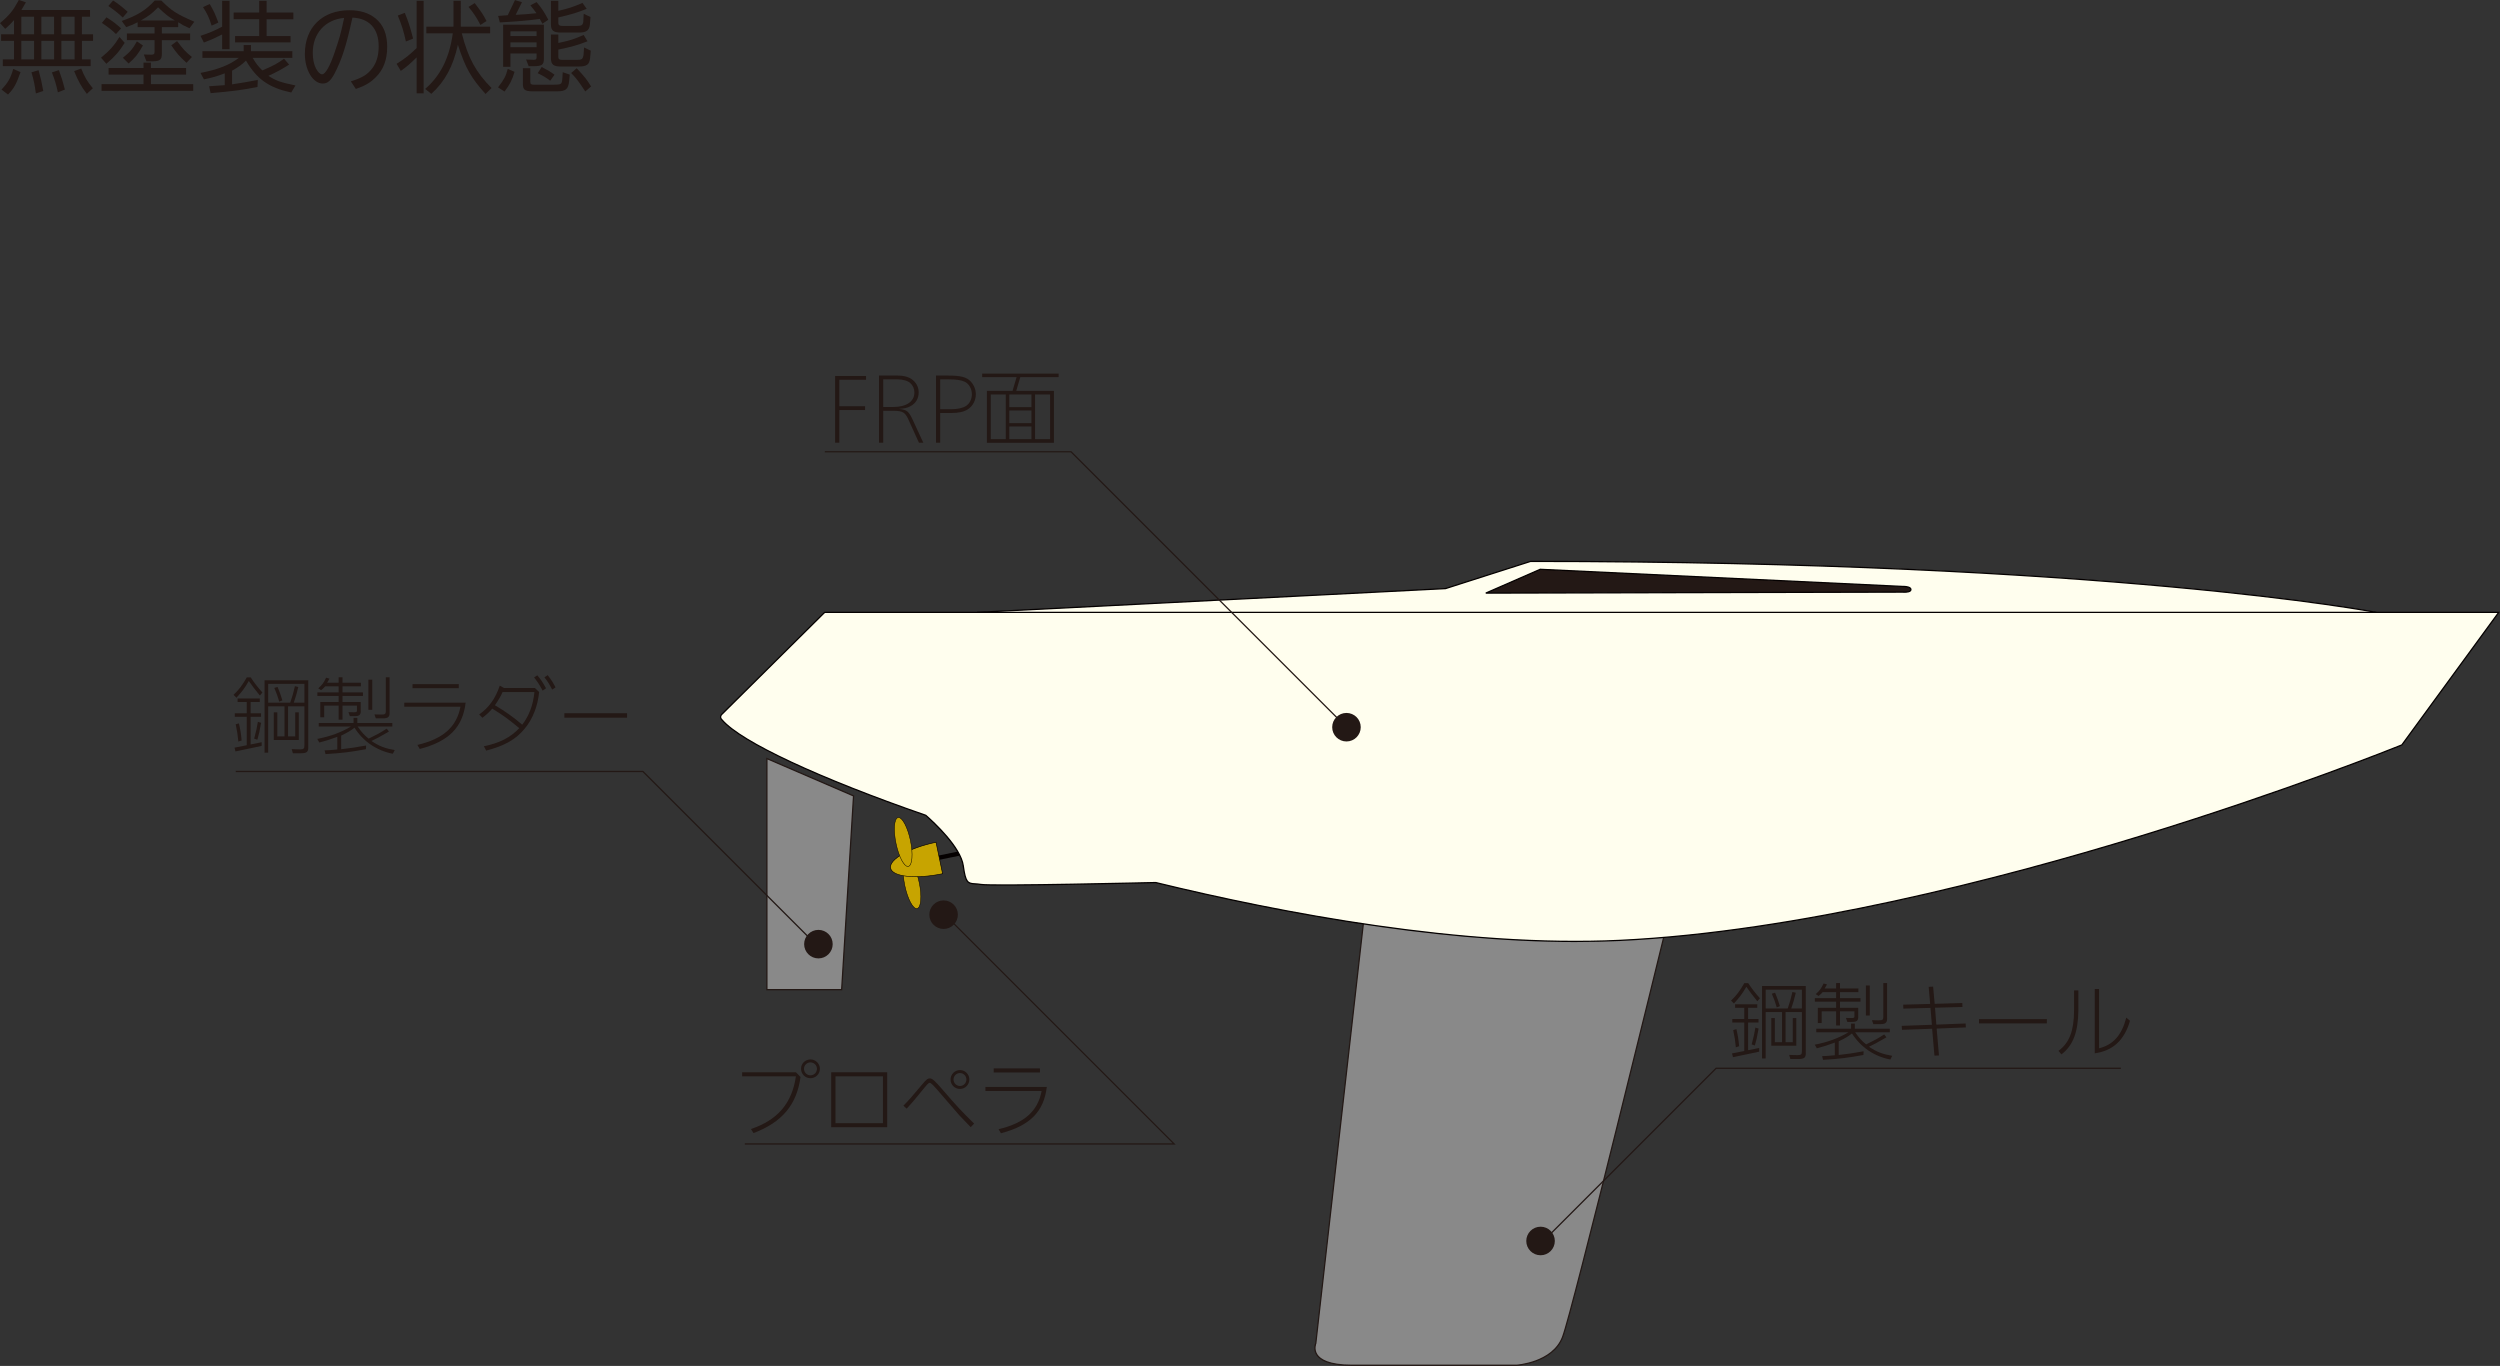 <?xml version="1.0" encoding="UTF-8"?><svg xmlns="http://www.w3.org/2000/svg" viewBox="0 0 576.206 314.823"><rect x="0" y="0" width="576.206" height="314.823" fill="#333333" stroke="none"/><defs><style>.d{fill:#040000;}.e{fill:#fffeee;}.f{fill:#898989;}.g{fill:#231815;}.h{fill:#c7a400;}</style></defs><g id="a"/><g id="b"><g id="c"><g><line class="h" x1="214.097" y1="198.142" x2="225.808" y2="195.766"/><rect class="d" x="213.977" y="196.454" width="11.95" height="1" transform="translate(-34.813 47.74) rotate(-11.485)"/></g><g><path class="h" d="M211.866,203.43c.65,3.108,.432,5.781-.483,5.972-.918,.191-2.188-2.169-2.84-5.277-.647-3.108-.43-5.781,.488-5.972,.918-.191,2.185,2.169,2.835,5.277Z"/><path class="d" d="M211.278,209.468c-.946,0-2.148-2.276-2.789-5.333-.314-1.509-.436-2.963-.344-4.095,.094-1.155,.405-1.844,.875-1.942,.039-.008,.077-.012,.117-.012,.945,0,2.145,2.276,2.783,5.332h0c.315,1.507,.438,2.962,.347,4.096-.093,1.154-.403,1.844-.872,1.942-.038,.008-.077,.012-.117,.012Zm-2.136-11.271c-.034,0-.067,.003-.1,.01-.412,.086-.698,.757-.787,1.842-.091,1.122,.03,2.565,.342,4.064,.645,3.07,1.892,5.416,2.775,5.234,.41-.086,.696-.757,.784-1.842,.091-1.124-.032-2.567-.345-4.064-.618-2.957-1.793-5.244-2.669-5.244Z"/></g><g><path class="e" d="M547.703,141.141s-60.191-11.753-194.94-11.753l-19.584,6.269-107.987,5.484"/><path class="d" d="M225.2,141.292l-.016-.3,107.967-5.483,19.612-6.27c133.224,0,194.367,11.639,194.969,11.756l-.057,.294c-.603-.117-61.717-11.749-194.889-11.75l-19.6,6.269-107.986,5.484Z"/></g><g><path class="g" d="M438.561,136.469l-96.114,.234,12.536-5.484,83.626,3.951s1.819-.042,1.819,.711c0,.753-1.867,.589-1.867,.589Z"/><path class="d" d="M342.448,136.852l-.061-.287,12.568-5.499,.035,.001,83.626,3.952c.125-.006,1.315-.018,1.775,.432,.124,.122,.188,.266,.188,.429,0,.16-.065,.304-.188,.417-.461,.421-1.669,.336-1.835,.322l-96.107,.233Zm12.563-5.483l-11.842,5.181,95.399-.231,.006,0c.342,.03,1.299,.045,1.614-.244,.062-.057,.09-.119,.09-.195,0-.082-.03-.149-.097-.214-.313-.306-1.25-.35-1.568-.347l-83.602-3.95Z"/></g><g><path class="f" d="M314.244,212.696l-10.968,96.886s-2.31,5.092,8.322,5.092h37.912s8.322-.462,10.634-6.476c2.31-6.009,23.302-92.107,23.302-92.107"/><path class="g" d="M311.597,314.823c-4.374,0-7.137-.847-8.214-2.518-.824-1.279-.335-2.569-.254-2.763l10.965-96.863,.298,.034-10.98,96.93c-.006,.013-.562,1.286,.226,2.503,.701,1.084,2.651,2.377,7.959,2.377h37.912c.074-.004,8.244-.527,10.494-6.38,2.28-5.932,23.087-91.228,23.297-92.088l.291,.071c-.21,.861-21.021,86.175-23.308,92.125-2.321,6.036-10.682,6.567-10.766,6.572h-37.92Z"/></g><g><polygon class="f" points="176.752 174.832 176.752 228.104 193.99 228.104 196.732 183.445 176.752 174.832"/><path class="g" d="M194.131,228.253h-17.528v-53.65l20.286,8.745-.006,.105-2.751,44.799Zm-17.229-.3h16.946l2.727-44.413-19.673-8.481v52.894Z"/></g><polygon class="g" points="355.179 286.785 354.967 286.573 395.468 246.071 488.82 246.071 488.82 246.371 395.593 246.371 355.179 286.785"/><g><path class="g" d="M183.463,247.143l1.046,1.083c-.875,6.407-4.24,10.438-10.837,12.929l-.589-.932c6.179-2.092,9.449-5.932,10.362-12.149h-12.396v-.931h12.415Zm5.514-.799c0,1.198-.989,2.167-2.187,2.167s-2.167-.97-2.167-2.187c0-1.198,.97-2.148,2.206-2.148,1.16,0,2.148,.989,2.148,2.167Zm-3.669,0c0,.818,.666,1.502,1.483,1.502,.837,0,1.502-.684,1.502-1.502,0-.836-.684-1.483-1.521-1.483-.798,0-1.464,.666-1.464,1.483Z"/><path class="g" d="M191.578,247.143h12.91v12.662h-12.91v-12.662Zm11.921,11.73v-10.799h-10.932v10.799h10.932Z"/><path class="g" d="M208.211,254.843c1.407-1.426,1.673-1.749,4.24-4.791,1.045-1.255,1.35-1.502,1.882-1.502,.551,0,1.179,.57,3.023,2.719,3.175,3.688,4.106,4.696,7.167,7.7l-.798,.817c-1.198-1.236-2.282-2.376-2.643-2.757-.342-.399-1.863-2.148-4.087-4.734-1.997-2.32-2.396-2.719-2.738-2.719-.266,0-.476,.228-2.357,2.547-1.293,1.578-1.692,2.053-2.928,3.403l-.76-.685Zm15.21-6.046c0,1.217-.97,2.187-2.167,2.187-1.217,0-2.167-.97-2.167-2.187,0-1.198,.97-2.167,2.206-2.167,1.16,0,2.129,.989,2.129,2.167Zm-3.65,0c0,.836,.666,1.502,1.483,1.502,.836,0,1.483-.666,1.483-1.502,0-.817-.666-1.483-1.502-1.483-.798,0-1.464,.685-1.464,1.483Z"/><path class="g" d="M241.27,250.527c-.684,5.704-3.878,8.917-10.571,10.666l-.551-.932c5.932-1.388,9.05-4.145,9.924-8.803h-12.947v-.932h14.145Zm-12.244-4.278h10.666v.932h-10.666v-.932Z"/></g><g><path class="g" d="M405.041,230.776c-1.045-1.274-1.653-2.072-2.547-3.346-.932,1.635-1.54,2.434-2.853,3.859l-.665-.666c1.331-1.292,1.958-2.129,3.061-4.03h.894c.875,1.312,1.312,1.901,2.7,3.498l-.59,.685Zm-.019,1.502h-2.11v2.585h2.396v.818h-2.396v6.369l2.548-.514v.856l-6.046,1.274-.21-.875,2.814-.551v-6.559h-2.757v-.818h2.757v-2.585h-2.11v-.817h5.114v.817Zm-4.943,9.107c-.133-1.502-.267-2.357-.608-3.974l.741-.209c.361,1.559,.476,2.319,.628,3.936l-.761,.247Zm3.65-.666c.494-1.882,.627-2.51,.855-3.878l.741,.228c-.398,2.187-.494,2.643-.855,3.897l-.741-.247Zm12.473-13.461v15.533c0,.989-.381,1.274-1.636,1.293h-1.92l-.267-.951,.97,.038c.438,.019,.779,.019,.989,.019,.76,0,.969-.19,.969-.817v-9.107h-3.764v6.939h1.653v-5.552h.818v6.369h-5.761v-6.369h.817v5.552h1.654v-6.939h-3.765v10.685h-.837v-16.693h10.077Zm-4.164,5.171c.494-1.426,.741-2.281,1.084-3.802l.779,.19c-.361,1.502-.59,2.32-1.046,3.612h2.452v-4.334h-8.346v4.334h5.076Zm-2.528-.228c-.361-1.255-.608-1.939-1.142-3.175l.761-.229c.494,1.198,.723,1.844,1.103,3.099l-.722,.304Z"/><path class="g" d="M427.587,237.925c.912,1.312,1.464,1.939,2.528,2.795,2.11-1.045,2.434-1.217,4.164-2.3l.513,.666c-2.472,1.407-2.775,1.578-4.03,2.167,1.768,1.198,3.175,1.73,5.361,2.092l-.438,.855c-3.688-.704-6.807-2.814-8.841-6.008-.874,.703-1.331,.969-3.061,1.825v3.137c2.566-.304,2.984-.361,5.741-.855l-.038,.855c-3.783,.685-5.494,.894-9.315,1.122l-.209-.856c1.159-.038,1.406-.057,2.928-.209v-2.909c-2.072,.741-2.415,.855-4.145,1.312l-.476-.836c2.909-.551,5.514-1.502,7.757-2.852h-7.415v-.817h8.023v-1.179h.875v1.179h8.061v.817h-7.984Zm-2.13-3.308c.494,.019,.913,.019,1.293,.019,.494,0,.665-.076,.665-.342v-1.198h-3.327v3.251h-.894v-3.251h-3.327v2.7h-.894v-3.517h4.221v-1.407h-4.905v-.818h4.905v-1.388h-3.099c-.38,.418-.456,.494-.951,.894l-.646-.438c.894-.779,1.312-1.35,1.806-2.453l.779,.229c-.247,.437-.285,.513-.532,.932h2.643v-1.255h.894v1.255h4.24v.836h-4.24v1.388h4.716v.818h-4.716v1.407h4.202v2.129c0,.817-.343,1.122-1.312,1.122h-1.198l-.323-.913Zm4.601-7.491h.895v6.939h-.895v-6.939Zm4.887-.551v8.156c.019,.989-.361,1.312-1.54,1.312h-1.635l-.323-.913,.836,.019c.305,.019,.532,.019,.704,.019,.874,0,1.083-.133,1.083-.741v-7.852h.875Z"/><path class="g" d="M438.306,236.442l6.959-.247-.323-3.897-6.255,.171-.038-.913,6.217-.171-.342-3.936,1.026-.057,.361,3.974,6.369-.19,.038,.913-6.331,.171,.304,3.897,6.75-.266,.057,.913-6.73,.266,.532,6.198-1.045,.038-.533-6.198-6.939,.247-.076-.913Z"/><path class="g" d="M471.765,234.883v.989h-15.647v-.989h15.647Z"/><path class="g" d="M479.026,228.267v4.525c-.038,5.077-1.217,8.175-3.897,10.229l-.685-.818c2.528-1.882,3.574-4.62,3.593-9.373v-4.563h.989Zm4.771-.323v13.67c3.271-.817,5.229-3.023,6.274-7.072l.855,.741c-1.312,4.487-3.936,6.901-8.118,7.491v-14.83h.988Z"/></g><g><path class="g" d="M59.893,160.304c-1.046-1.274-1.654-2.072-2.548-3.346-.932,1.635-1.54,2.434-2.852,3.859l-.666-.666c1.331-1.292,1.958-2.129,3.061-4.03h.894c.875,1.312,1.312,1.901,2.7,3.498l-.589,.685Zm-.019,1.502h-2.11v2.585h2.396v.818h-2.396v6.369l2.547-.514v.856l-6.046,1.274-.209-.875,2.814-.551v-6.559h-2.757v-.818h2.757v-2.585h-2.11v-.817h5.114v.817Zm-4.943,9.107c-.133-1.502-.266-2.357-.608-3.974l.742-.209c.361,1.559,.475,2.319,.627,3.936l-.761,.247Zm3.65-.666c.494-1.882,.627-2.51,.855-3.878l.742,.228c-.399,2.187-.495,2.643-.855,3.897l-.742-.247Zm12.472-13.461v15.533c0,.989-.38,1.274-1.635,1.293h-1.92l-.266-.951,.969,.038c.438,.019,.78,.019,.989,.019,.761,0,.97-.19,.97-.817v-9.107h-3.765v6.939h1.654v-5.552h.817v6.369h-5.761v-6.369h.817v5.552h1.654v-6.939h-3.765v10.685h-.836v-16.693h10.077Zm-4.164,5.171c.494-1.426,.741-2.281,1.083-3.802l.78,.19c-.361,1.502-.589,2.32-1.046,3.612h2.453v-4.334h-8.347v4.334h5.077Zm-2.529-.228c-.361-1.255-.608-1.939-1.141-3.175l.76-.229c.495,1.198,.723,1.844,1.103,3.099l-.723,.304Z"/><path class="g" d="M82.438,167.452c.913,1.312,1.464,1.939,2.529,2.795,2.11-1.045,2.434-1.217,4.164-2.3l.513,.666c-2.471,1.407-2.775,1.578-4.03,2.167,1.768,1.198,3.175,1.73,5.361,2.092l-.437,.855c-3.688-.704-6.807-2.814-8.841-6.008-.875,.703-1.331,.969-3.061,1.825v3.137c2.566-.304,2.985-.361,5.742-.855l-.038,.855c-3.784,.685-5.495,.894-9.316,1.122l-.209-.856c1.16-.038,1.407-.057,2.928-.209v-2.909c-2.073,.741-2.415,.855-4.145,1.312l-.475-.836c2.909-.551,5.514-1.502,7.757-2.852h-7.415v-.817h8.023v-1.179h.875v1.179h8.062v.817h-7.985Zm-2.129-3.308c.495,.019,.913,.019,1.293,.019,.494,0,.666-.076,.666-.342v-1.198h-3.327v3.251h-.894v-3.251h-3.327v2.7h-.894v-3.517h4.221v-1.407h-4.905v-.818h4.905v-1.388h-3.099c-.38,.418-.457,.494-.951,.894l-.646-.438c.894-.779,1.312-1.35,1.806-2.453l.78,.229c-.248,.437-.286,.513-.533,.932h2.643v-1.255h.894v1.255h4.24v.836h-4.24v1.388h4.715v.818h-4.715v1.407h4.202v2.129c0,.817-.342,1.122-1.312,1.122h-1.198l-.323-.913Zm4.601-7.491h.894v6.939h-.894v-6.939Zm4.886-.551v8.156c.019,.989-.361,1.312-1.54,1.312h-1.635l-.323-.913,.837,.019c.304,.019,.532,.019,.703,.019,.875,0,1.084-.133,1.084-.741v-7.852h.875Z"/><path class="g" d="M107.322,161.958c-.684,5.704-3.878,8.917-10.571,10.666l-.551-.932c5.932-1.388,9.05-4.145,9.924-8.803h-12.947v-.932h14.145Zm-12.244-4.278h10.666v.932h-10.666v-.932Z"/><path class="g" d="M111.521,171.996c3.631-.741,6.103-1.996,8.156-4.164-2.529-2.11-3.384-2.738-6.217-4.506-.722,.836-1.293,1.35-2.262,2.11l-.761-.76c2.282-1.616,3.746-3.669,4.753-6.655l.989,.552h7.111l.97,.931c-.285,3.137-1.464,6.198-3.271,8.366-2.034,2.529-4.601,3.993-8.936,5.133l-.532-1.008Zm4.315-12.491c-.456,1.027-.76,1.559-1.768,3.042,2.32,1.35,4.468,2.89,6.293,4.487,1.597-2.091,2.509-4.506,2.813-7.529h-7.339Zm8.004-3.859c.836,.989,1.083,1.369,2.015,2.985l-.779,.552c-.817-1.483-1.141-1.978-1.978-3.042l.742-.495Zm2.396-.038c.855,1.122,1.255,1.73,1.806,2.833l-.779,.494c-.608-1.198-1.008-1.825-1.787-2.833l.76-.495Z"/><path class="g" d="M130.074,164.391h14.45v1.027h-14.45v-1.027Z"/></g><path class="g" d="M358.361,286.027c0,1.814-1.472,3.289-3.288,3.289-1.819,0-3.294-1.475-3.294-3.289,0-1.819,1.474-3.294,3.294-3.294,1.816,0,3.288,1.475,3.288,3.294Z"/><polygon class="g" points="188.524 218.371 148.11 177.957 54.329 177.957 54.329 177.657 148.234 177.657 188.736 218.159 188.524 218.371"/><path class="g" d="M185.339,217.607c0,1.814,1.474,3.289,3.291,3.289,1.816,0,3.291-1.475,3.291-3.289,0-1.819-1.475-3.288-3.291-3.288-1.817,0-3.291,1.469-3.291,3.288Z"/><path class="g" d="M214.192,210.818c0,1.814,1.474,3.289,3.291,3.289,1.816,0,3.291-1.475,3.291-3.289,0-1.819-1.475-3.288-3.291-3.288-1.817,0-3.291,1.469-3.291,3.288Z"/><g><path class="e" d="M190.07,141.141l-21.343,21.152-2.424,2.408s-.599,.626,.164,1.278c4.291,4.991,22.181,13.382,46.905,21.937,1.676,1.469,8.054,7.319,8.643,11.642,.679,4.975,1.358,3.846,4.073,4.296,2.546,.424,36.058-.339,40.293-.44,35.706,8.703,74.933,14.861,107.011,13.329,78.736-3.761,180.188-45.046,180.188-45.046l6.871-9.404,15.458-21.152H190.07Z"/><path class="d" d="M363.122,217.13c-33.63,0-70.586-7.188-96.756-13.566-1.044,.025-37.629,.882-40.302,.438-.514-.085-.953-.113-1.339-.138-1.78-.113-2.317-.322-2.858-4.286-.588-4.32-7.19-10.318-8.571-11.53-24.634-8.526-42.62-16.944-46.942-21.971-.261-.221-.409-.484-.423-.768-.021-.41,.252-.7,.264-.712l2.427-2.411,21.387-21.195h386.197l-.175,.238-22.354,30.59-.039,.016c-.254,.103-25.772,10.447-60.581,21.117-32.129,9.848-78.969,21.996-119.656,23.939-3.379,.161-6.813,.238-10.278,.238Zm-96.724-13.867l.02,.005c28.847,7.031,70.821,15.051,106.968,13.324,40.656-1.942,87.469-14.083,119.58-23.926,34.158-10.47,59.365-20.625,60.52-21.093l22.13-30.283H190.132l-23.722,23.516h0s-.194,.211-.179,.49c.011,.197,.123,.388,.334,.568,4.308,5.008,22.256,13.396,46.856,21.909l.05,.029c1.89,1.656,8.102,7.398,8.692,11.735,.532,3.897,1.007,3.927,2.58,4.027,.394,.025,.84,.053,1.369,.141,2.671,.446,39.89-.434,40.266-.442l.02-0Z"/></g><g><path class="h" d="M205.255,200.094c.419,2.005,5.792,2.578,11.997,1.284l-1.514-7.256c-6.208,1.294-10.902,3.973-10.483,5.972Z"/><path class="d" d="M211.083,202.136c-3.29,0-5.625-.717-5.9-2.027h0c-.209-1.001,.782-2.184,2.792-3.33,1.988-1.133,4.74-2.103,7.748-2.729l.072-.015,1.544,7.4-.072,.015c-2.229,.465-4.355,.687-6.185,.687Zm4.599-7.927c-2.965,.625-5.674,1.582-7.633,2.698-1.922,1.095-2.914,2.251-2.721,3.171h0c.408,1.953,5.711,2.506,11.838,1.242l-1.484-7.111Z"/></g><g><path class="h" d="M209.838,193.718c.647,3.103,.432,5.781-.485,5.972-.915,.191-2.188-2.175-2.835-5.283-.65-3.103-.435-5.776,.483-5.972,.918-.185,2.188,2.175,2.837,5.283Z"/><path class="d" d="M209.248,199.757c-.444,0-.958-.506-1.462-1.444-.539-1.004-1.009-2.387-1.322-3.894-.666-3.18-.436-5.832,.525-6.038,.038-.008,.076-.011,.114-.011,.948,0,2.15,2.279,2.789,5.336h0c.314,1.507,.437,2.961,.346,4.094-.094,1.156-.404,1.846-.874,1.944-.038,.008-.077,.012-.116,.012Zm-2.145-11.276c-.031,0-.062,.003-.092,.009-.885,.189-1.082,2.839-.439,5.907,.312,1.497,.777,2.869,1.312,3.863,.517,.961,1.049,1.466,1.458,1.376,.411-.085,.698-.758,.786-1.845,.091-1.123-.031-2.565-.343-4.062h0c-.608-2.912-1.812-5.248-2.68-5.248Z"/></g><polygon class="g" points="270.977 263.805 171.666 263.805 171.666 263.505 270.252 263.505 218.403 211.656 218.615 211.444 270.977 263.805"/><polygon class="g" points="310.229 167.713 246.791 104.276 190.107 104.276 190.107 103.976 246.915 103.976 310.441 167.502 310.229 167.713"/><g><path class="g" d="M199.612,86.654v.875h-6.16v6.103h5.932v.875h-5.932v7.529h-.97v-15.381h7.13Z"/><path class="g" d="M206.872,86.559c1.654,0,2.928,.418,3.746,1.236,.742,.723,1.122,1.654,1.122,2.662,0,1.35-.665,2.51-1.844,3.137-.76,.418-1.369,.57-2.737,.646,1.863,.19,2.3,.532,3.251,2.624l2.396,5.171h-1.008l-2.187-4.81c-.932-2.206-1.407-2.529-3.783-2.548h-2.263v7.358h-.97v-15.476h4.278Zm-3.308,7.244h2.301c3.042,0,4.886-1.255,4.886-3.327,0-.894-.342-1.635-.97-2.206-.57-.513-1.711-.836-2.947-.836h-3.271v6.369Z"/><path class="g" d="M218.524,86.559c2.947,0,4.278,.361,5.229,1.388,.742,.818,1.16,1.844,1.16,2.928,0,1.407-.703,2.719-1.806,3.441-.932,.608-2.11,.875-3.936,.875h-2.472v6.844h-.969v-15.476h2.794Zm-1.825,7.757h2.434c1.616,0,2.738-.248,3.556-.78,.798-.532,1.312-1.559,1.312-2.662,0-1.255-.666-2.434-1.654-2.89-.799-.38-1.92-.551-3.822-.551h-1.825v6.883Z"/><path class="g" d="M234.227,90.095h8.688v11.959h-15.457v-11.959h5.913l.932-3.175h-7.928v-.818h17.625v.818h-8.841l-.932,3.175Zm-2.415,.818h-3.46v10.305h3.46v-10.305Zm5.913,0h-5.095v2.928h5.095v-2.928Zm-5.095,3.688v2.928h5.095v-2.928h-5.095Zm0,3.688v2.928h5.095v-2.928h-5.095Zm9.392-7.376h-3.46v10.305h3.46v-10.305Z"/></g><path class="g" d="M313.626,167.607c0,1.814-1.472,3.289-3.291,3.289-1.814,0-3.289-1.475-3.289-3.289,0-1.819,1.475-3.288,3.289-3.288,1.819,0,3.291,1.469,3.291,3.288Z"/><g><path class="g" d="M.646,13.69H3.232v-4.271H.254v-1.524H3.232v-3.255c-.877,.97-1.016,1.108-2.032,2.009l-1.201-1.316C2.193,3.486,3.024,2.447,4.34,0l1.639,.531-1.039,1.778h15.814v1.547h-1.87V7.896h2.562v1.524h-2.562v4.271h2.008v1.547H.646v-1.547Zm4.086,2.932c-1.062,2.955-1.478,3.694-2.886,5.171l-1.5-1.154c1.478-1.546,2.124-2.655,2.701-4.756l1.685,.739Zm.185-12.767V7.896h2.932V3.855h-2.932Zm0,5.564v4.271h2.932v-4.271h-2.932Zm3.971,6.764c.531,1.916,.739,2.793,1.085,4.779l-1.708,.577c-.277-2.055-.462-3.001-1.016-4.871l1.639-.485Zm.646-12.328V7.896h2.932V3.855h-2.932Zm0,5.564v4.271h2.932v-4.271h-2.932Zm4.04,6.741c.646,1.754,.854,2.447,1.385,4.479l-1.616,.646c-.416-1.893-.692-2.816-1.385-4.594l1.616-.531Zm.577-12.305V7.896h3.047V3.855h-3.047Zm0,5.564v4.271h3.047v-4.271h-3.047Zm4.571,6.372c.831,2.055,1.292,2.863,2.678,4.548l-1.385,1.292c-1.339-1.754-1.916-2.816-2.932-5.24l1.639-.601Z"/><path class="g" d="M23.291,13.298c2.147-1.801,2.978-2.748,4.248-4.779l1.2,1.362c-1.316,2.078-2.262,3.14-4.225,4.825l-1.224-1.408Zm11.497,2.378h8.104v1.523h-8.104v2.193h9.743v1.547H23.406v-1.547h9.673v-2.193h-8.057v-1.523h8.057v-1.247h1.708v1.247Zm-8.057-7.826c-1.177-1.108-1.754-1.57-3.255-2.563l1.062-1.292c1.478,.923,2.147,1.454,3.371,2.54l-1.177,1.316Zm1.57-3.81c-1.085-1.016-1.662-1.478-3.324-2.655L26.061,.115c1.2,.762,1.801,1.224,3.371,2.609l-1.131,1.316Zm9.004,5.218v3.117c0,1.362-.416,1.731-2.078,1.754h-1.478l-.6-1.57,.877,.023c.438,.023,.762,.023,.854,.023,.554,0,.739-.162,.739-.624v-2.724h-6.372v-1.547h6.372v-1.455h-3.901v-1.131c-.9,.485-1.201,.601-2.632,1.131l-1.039-1.431c3.555-1.224,5.541-2.447,7.619-4.71h1.5c2.47,2.447,3.509,3.094,7.619,4.895l-1.108,1.5c-1.339-.6-1.547-.715-2.608-1.385v1.131h-3.763v1.455h6.51v1.547h-6.51Zm-4.363,1.224c-1.108,1.985-1.732,2.77-3.302,4.155l-1.316-1.316c1.731-1.431,2.216-1.985,3.232-3.786l1.385,.947Zm7.341-5.772c-1.455-.854-2.055-1.316-3.855-3.024-1.385,1.432-2.193,2.055-3.971,3.024h7.826Zm.531,4.756c1.362,1.847,1.87,2.401,3.417,3.671l-1.247,1.339c-1.662-1.5-2.286-2.239-3.509-4.04l1.339-.97Z"/><path class="g" d="M51.198,.185h1.708V11.335h-1.708v-3.394c-1.639,.831-2.447,1.2-4.202,1.87l-.785-1.546c2.216-.762,3.209-1.178,4.987-2.124V.185Zm7.042,13.159c.785,1.316,1.2,1.87,2.216,2.886,2.701-1.154,3.463-1.57,5.01-2.701l1.177,1.362c-1.962,1.224-2.863,1.708-4.779,2.586,1.708,1.131,2.793,1.5,6.233,2.216l-.97,1.639c-5.171-1.131-7.919-3.071-10.435-7.365-.993,.97-1.663,1.432-3.209,2.332v3.14c2.701-.416,3.117-.485,5.933-1.016l-.069,1.616c-3.417,.692-5.518,.97-10.805,1.432l-.346-1.593c1.755-.115,2.032-.139,3.602-.254v-2.724c-1.87,.716-2.84,.993-4.802,1.385l-.785-1.478c4.063-.785,6.741-1.847,8.819-3.463h-8.38v-1.546h9.512v-1.409h1.686v1.409h9.535v1.546h-9.142Zm-9.466-7.434c-.554-1.801-.993-2.724-1.985-4.271l1.547-.716c.923,1.57,1.293,2.378,1.985,4.271l-1.547,.716Zm5.402,3.855v-1.455h5.564v-3.878h-5.887v-1.547h5.887V.185h1.708V2.886h6.164v1.547h-6.164v3.878h5.518v1.455h-12.79Z"/><path class="g" d="M80.86,18.746c2.632-.808,3.833-1.547,4.94-3.001,.993-1.293,1.478-2.979,1.478-5.079,0-4.063-2.17-6.441-6.049-6.603-1.431,6.534-2.424,9.627-4.132,12.906-.877,1.662-1.616,2.285-2.724,2.285-2.239,0-4.109-3.116-4.109-6.833,0-6.118,4.04-10.065,10.296-10.065,2.447,0,4.456,.623,6.002,1.893,1.801,1.478,2.678,3.625,2.678,6.557,0,3.001-.877,5.287-2.701,7.064-1.27,1.247-2.401,1.893-4.525,2.632l-1.154-1.755Zm-8.773-6.603c0,1.455,.254,2.724,.739,3.647,.462,.854,.97,1.339,1.408,1.339,.762,0,1.824-1.87,2.932-5.171,1.108-3.255,1.408-4.271,2.147-7.827-4.363,.393-7.226,3.579-7.226,8.011Z"/><path class="g" d="M96.024,.185h1.616V21.517h-1.616V13.229c-1.662,1.616-2.17,2.055-3.647,3.117l-.97-1.639c1.939-1.224,2.863-1.939,4.617-3.625V.185Zm-2.724,2.771c.785,1.916,1.201,3.186,1.916,5.933l-1.662,.669c-.508-2.332-.946-3.74-1.87-5.979l1.616-.624Zm4.687,17.546c3.555-3.071,5.587-7.134,6.372-12.813h-6.095v-1.547h6.256V.185h1.685V6.141h6.765v1.547h-6.534c1.455,5.679,3.209,8.911,6.857,12.605l-1.385,1.362c-3.348-3.717-4.641-5.979-6.372-11.335-1.108,4.986-2.932,8.38-6.118,11.312l-1.432-1.131ZM109.414,.716c1.57,2.078,1.917,2.585,2.725,4.132l-1.409,.9c-.946-1.801-1.454-2.586-2.747-4.156l1.431-.877Z"/><path class="g" d="M118.598,16.553c-.6,1.985-1.085,2.909-2.309,4.548l-1.5-.97c1.408-1.824,1.777-2.516,2.239-4.248l1.57,.67Zm5.818-12.19c-2.771,.37-4.733,.554-9.211,.808l-.393-1.5,2.216-.162L118.69,.023l1.616,.485-1.455,2.909c2.216-.116,2.54-.139,4.802-.37-.416-.577-.646-.854-1.408-1.824l1.431-.739c1.201,1.431,1.686,2.17,2.701,4.063l-1.362,.924-.6-1.108Zm-8.45,1.316h9.396v7.896c-.023,1.385-.439,1.663-2.424,1.686h-1.085l-.601-1.547,.531,.023c.624,.023,1.131,.046,1.27,.046,.439,0,.624-.162,.624-.554v-.9h-6.025v3.071h-1.686V5.679Zm1.686,1.547v1.085h6.025v-1.085h-6.025Zm0,2.54v1.108h6.025v-1.108h-6.025Zm4.571,5.956v3.048c0,.6,.139,.739,.923,.762h4.364c1.916-.023,1.985-.092,2.101-1.455l.092-1.431,1.616,.554-.139,1.478c-.185,1.87-.762,2.355-2.747,2.378h-5.771c-1.708-.046-2.124-.369-2.147-1.662v-3.671h1.708Zm2.632-.277c1.639,.854,1.962,1.062,2.955,1.778l-.993,1.385c-1.016-.762-1.616-1.131-2.886-1.731l.923-1.432ZM128.687,.185V2.493c2.332-.531,3.509-.923,5.564-1.824l.97,1.362c-2.147,.877-3.509,1.292-6.534,1.985v1.27c0,.485,.231,.669,.947,.693h3.186c1.247,0,1.501-.162,1.616-.97l.092-1.847,1.57,.762-.138,1.777c-.162,1.339-.854,1.824-2.609,1.801h-4.202c-1.639-.023-2.17-.508-2.17-1.916V.185h1.708Zm0,7.78v1.939c2.47-.508,3.717-.9,5.841-1.847l.877,1.455c-2.193,.877-3.671,1.293-6.718,1.916v1.731c.023,.508,.277,.646,1.039,.646h3.209c1.2,0,1.431-.185,1.57-1.293l.115-1.57,1.547,.739-.162,1.731c-.162,1.478-.762,1.917-2.655,1.917h-4.133c-1.639,0-2.193-.462-2.239-1.824V7.965h1.708Zm4.225,7.757c1.894,2.032,2.332,2.586,3.325,4.202l-1.339,1.154c-1.708-2.562-1.939-2.863-3.255-4.248l1.27-1.108Z"/></g></g></g></svg>